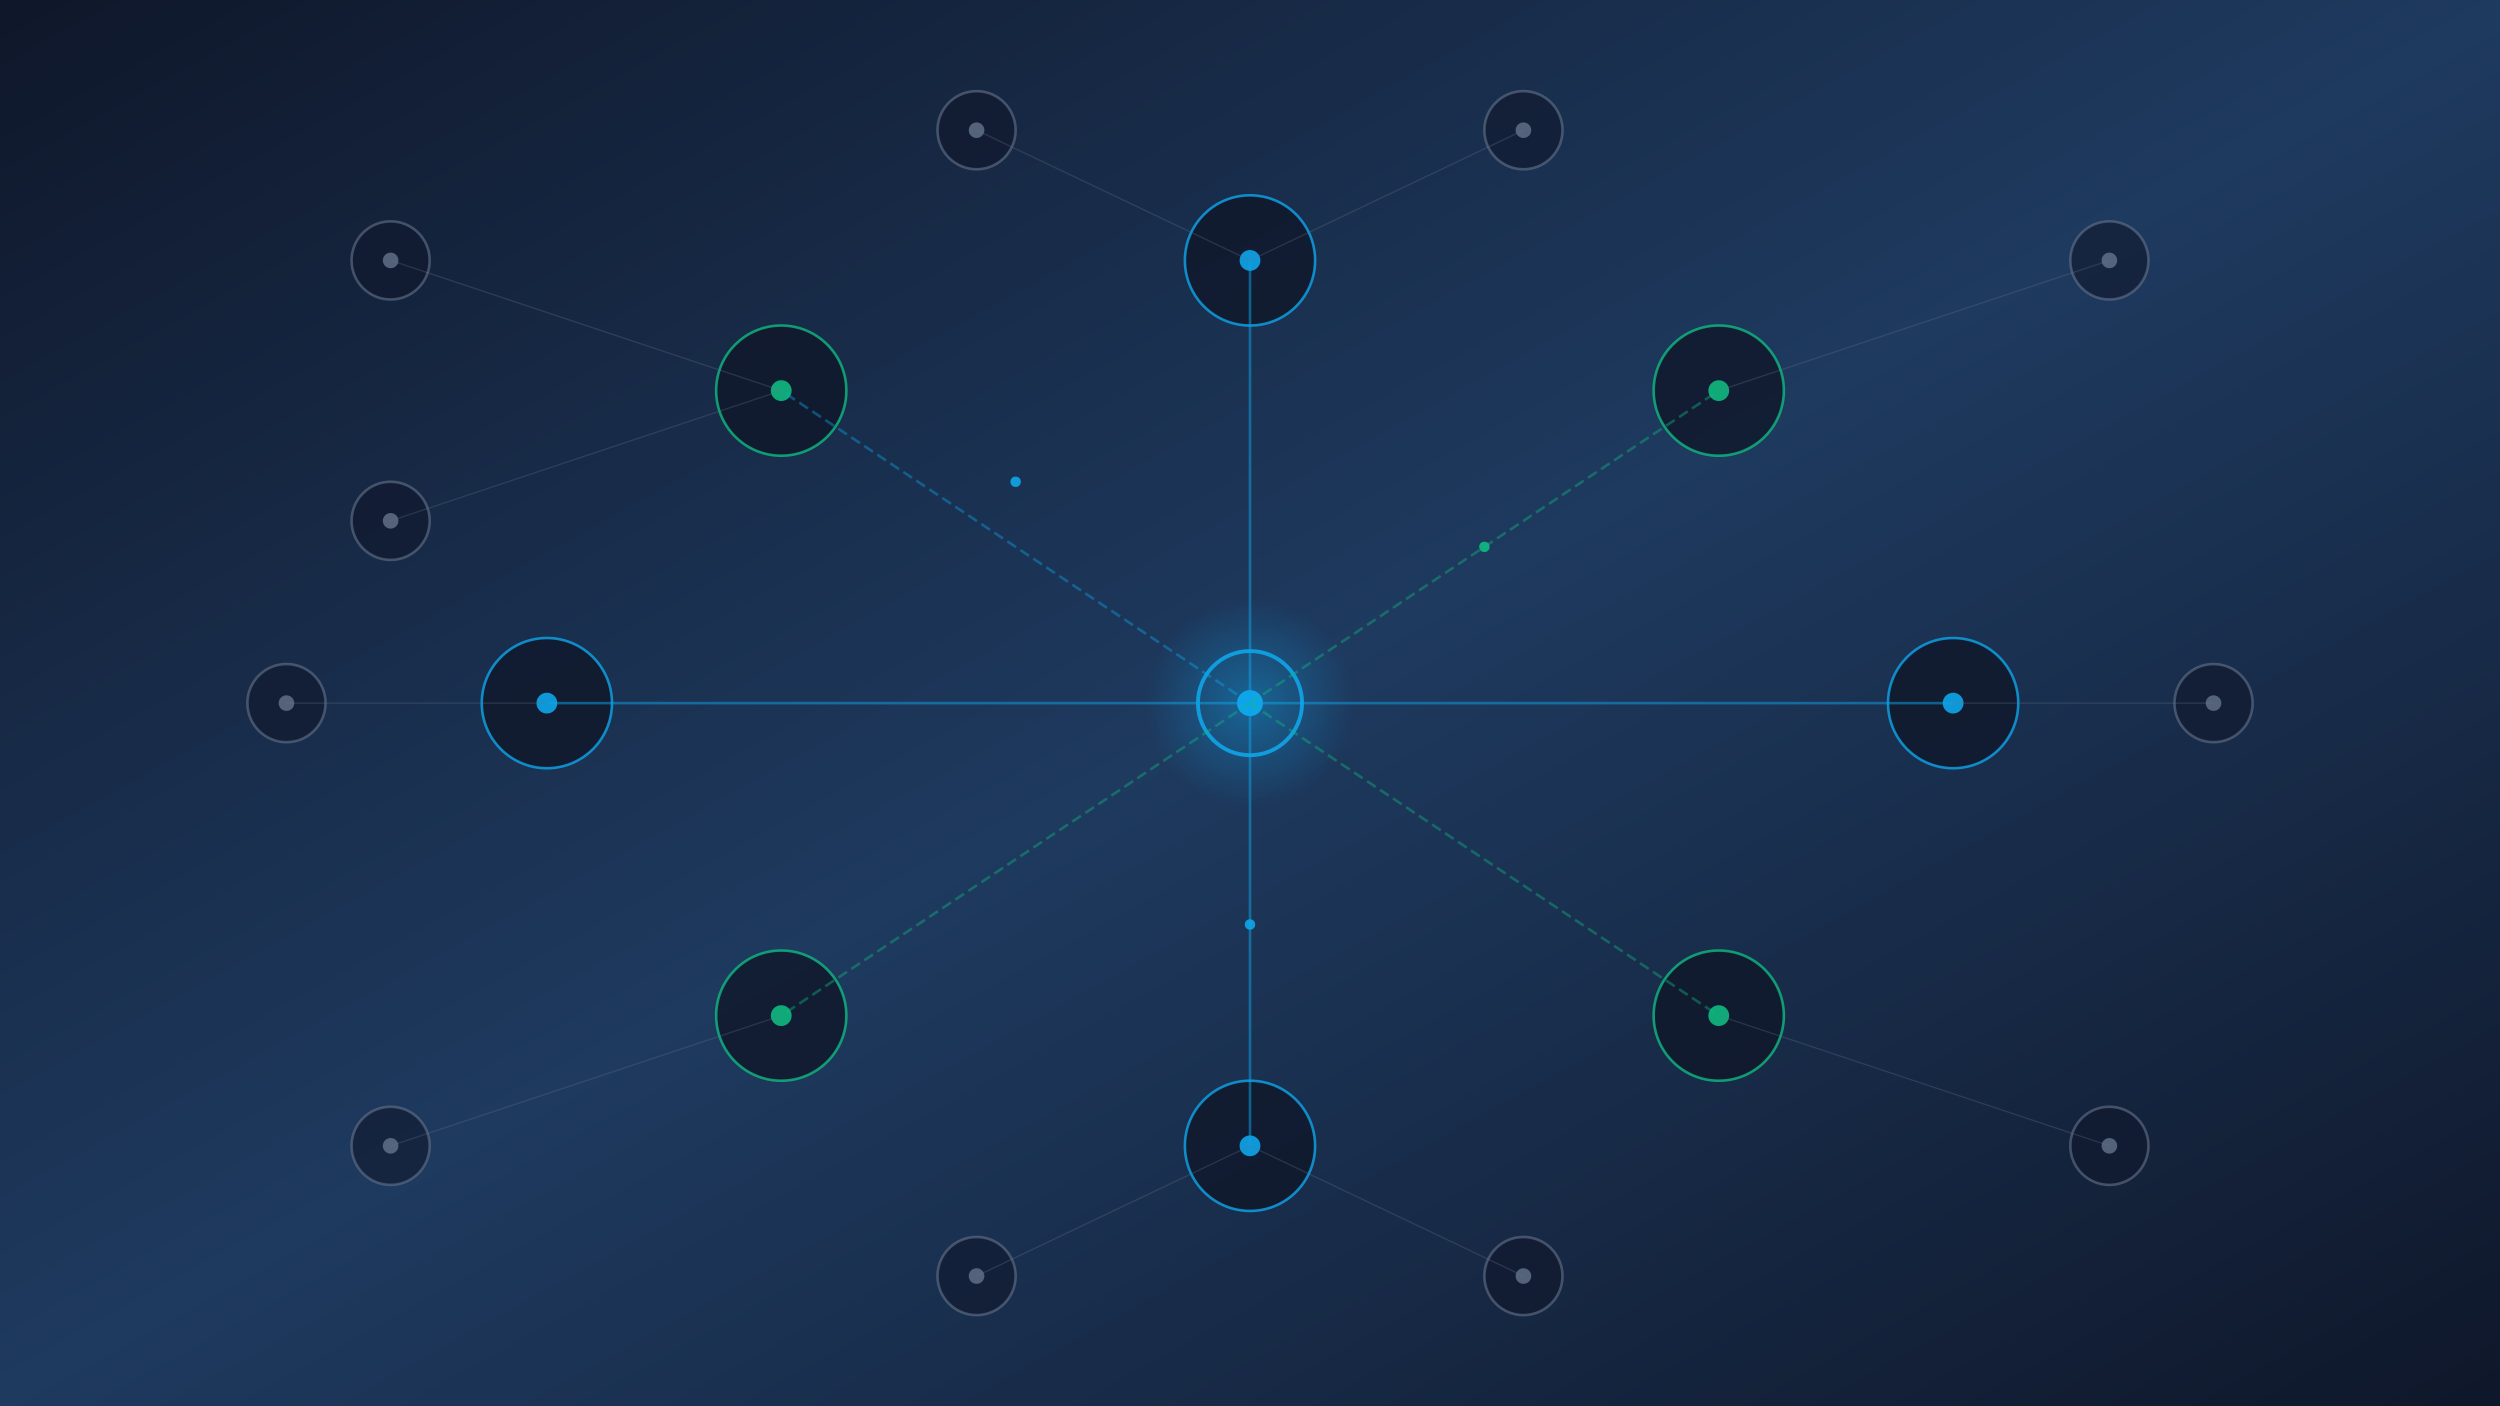 <svg width="1920" height="1080" xmlns="http://www.w3.org/2000/svg">
  <defs>
    <linearGradient id="netBg" x1="0%" y1="0%" x2="100%" y2="100%">
      <stop offset="0%" style="stop-color:#0f172a;stop-opacity:1" />
      <stop offset="50%" style="stop-color:#1e3a5f;stop-opacity:1" />
      <stop offset="100%" style="stop-color:#0f172a;stop-opacity:1" />
    </linearGradient>
    <radialGradient id="nodeGlow">
      <stop offset="0%" style="stop-color:#0ea5e9;stop-opacity:0.4" />
      <stop offset="100%" style="stop-color:#0ea5e9;stop-opacity:0" />
    </radialGradient>
  </defs>
  
  <!-- Background -->
  <rect width="1920" height="1080" fill="url(#netBg)"/>
  
  <!-- Central hub -->
  <circle cx="960" cy="540" r="80" fill="url(#nodeGlow)"/>
  <circle cx="960" cy="540" r="40" fill="none" stroke="#0ea5e9" stroke-width="3" opacity="0.9"/>
  <circle cx="960" cy="540" r="10" fill="#0ea5e9" opacity="1"/>
  
  <!-- Primary nodes (8 around center) -->
  <circle cx="600" cy="300" r="50" fill="#0f172a" stroke="#10b981" stroke-width="2" opacity="0.8"/>
  <circle cx="600" cy="300" r="8" fill="#10b981" opacity="0.9"/>
  
  <circle cx="960" cy="200" r="50" fill="#0f172a" stroke="#0ea5e9" stroke-width="2" opacity="0.8"/>
  <circle cx="960" cy="200" r="8" fill="#0ea5e9" opacity="0.9"/>
  
  <circle cx="1320" cy="300" r="50" fill="#0f172a" stroke="#10b981" stroke-width="2" opacity="0.8"/>
  <circle cx="1320" cy="300" r="8" fill="#10b981" opacity="0.9"/>
  
  <circle cx="1500" cy="540" r="50" fill="#0f172a" stroke="#0ea5e9" stroke-width="2" opacity="0.8"/>
  <circle cx="1500" cy="540" r="8" fill="#0ea5e9" opacity="0.9"/>
  
  <circle cx="1320" cy="780" r="50" fill="#0f172a" stroke="#10b981" stroke-width="2" opacity="0.8"/>
  <circle cx="1320" cy="780" r="8" fill="#10b981" opacity="0.9"/>
  
  <circle cx="960" cy="880" r="50" fill="#0f172a" stroke="#0ea5e9" stroke-width="2" opacity="0.8"/>
  <circle cx="960" cy="880" r="8" fill="#0ea5e9" opacity="0.9"/>
  
  <circle cx="600" cy="780" r="50" fill="#0f172a" stroke="#10b981" stroke-width="2" opacity="0.8"/>
  <circle cx="600" cy="780" r="8" fill="#10b981" opacity="0.9"/>
  
  <circle cx="420" cy="540" r="50" fill="#0f172a" stroke="#0ea5e9" stroke-width="2" opacity="0.8"/>
  <circle cx="420" cy="540" r="8" fill="#0ea5e9" opacity="0.9"/>
  
  <!-- Connections from center to primary nodes -->
  <line x1="960" y1="540" x2="600" y2="300" stroke="#0ea5e9" stroke-width="2" opacity="0.4" stroke-dasharray="8,4"/>
  <line x1="960" y1="540" x2="960" y2="200" stroke="#0ea5e9" stroke-width="2" opacity="0.5"/>
  <line x1="960" y1="540" x2="1320" y2="300" stroke="#10b981" stroke-width="2" opacity="0.4" stroke-dasharray="8,4"/>
  <line x1="960" y1="540" x2="1500" y2="540" stroke="#0ea5e9" stroke-width="2" opacity="0.5"/>
  <line x1="960" y1="540" x2="1320" y2="780" stroke="#10b981" stroke-width="2" opacity="0.4" stroke-dasharray="8,4"/>
  <line x1="960" y1="540" x2="960" y2="880" stroke="#0ea5e9" stroke-width="2" opacity="0.5"/>
  <line x1="960" y1="540" x2="600" y2="780" stroke="#10b981" stroke-width="2" opacity="0.4" stroke-dasharray="8,4"/>
  <line x1="960" y1="540" x2="420" y2="540" stroke="#0ea5e9" stroke-width="2" opacity="0.5"/>
  
  <!-- Secondary nodes (smaller, outer layer) -->
  <circle cx="300" cy="200" r="30" fill="#0f172a" stroke="#64748b" stroke-width="2" opacity="0.6"/>
  <circle cx="300" cy="200" r="6" fill="#64748b" opacity="0.8"/>
  <line x1="600" y1="300" x2="300" y2="200" stroke="#64748b" stroke-width="1" opacity="0.3"/>
  
  <circle cx="750" cy="100" r="30" fill="#0f172a" stroke="#64748b" stroke-width="2" opacity="0.6"/>
  <circle cx="750" cy="100" r="6" fill="#64748b" opacity="0.8"/>
  <line x1="960" y1="200" x2="750" y2="100" stroke="#64748b" stroke-width="1" opacity="0.3"/>
  
  <circle cx="1170" cy="100" r="30" fill="#0f172a" stroke="#64748b" stroke-width="2" opacity="0.6"/>
  <circle cx="1170" cy="100" r="6" fill="#64748b" opacity="0.8"/>
  <line x1="960" y1="200" x2="1170" y2="100" stroke="#64748b" stroke-width="1" opacity="0.3"/>
  
  <circle cx="1620" cy="200" r="30" fill="#0f172a" stroke="#64748b" stroke-width="2" opacity="0.6"/>
  <circle cx="1620" cy="200" r="6" fill="#64748b" opacity="0.8"/>
  <line x1="1320" y1="300" x2="1620" y2="200" stroke="#64748b" stroke-width="1" opacity="0.3"/>
  
  <circle cx="1700" cy="540" r="30" fill="#0f172a" stroke="#64748b" stroke-width="2" opacity="0.6"/>
  <circle cx="1700" cy="540" r="6" fill="#64748b" opacity="0.8"/>
  <line x1="1500" y1="540" x2="1700" y2="540" stroke="#64748b" stroke-width="1" opacity="0.3"/>
  
  <circle cx="1620" cy="880" r="30" fill="#0f172a" stroke="#64748b" stroke-width="2" opacity="0.6"/>
  <circle cx="1620" cy="880" r="6" fill="#64748b" opacity="0.8"/>
  <line x1="1320" y1="780" x2="1620" y2="880" stroke="#64748b" stroke-width="1" opacity="0.3"/>
  
  <circle cx="1170" cy="980" r="30" fill="#0f172a" stroke="#64748b" stroke-width="2" opacity="0.6"/>
  <circle cx="1170" cy="980" r="6" fill="#64748b" opacity="0.8"/>
  <line x1="960" y1="880" x2="1170" y2="980" stroke="#64748b" stroke-width="1" opacity="0.3"/>
  
  <circle cx="750" cy="980" r="30" fill="#0f172a" stroke="#64748b" stroke-width="2" opacity="0.6"/>
  <circle cx="750" cy="980" r="6" fill="#64748b" opacity="0.8"/>
  <line x1="960" y1="880" x2="750" y2="980" stroke="#64748b" stroke-width="1" opacity="0.3"/>
  
  <circle cx="300" cy="880" r="30" fill="#0f172a" stroke="#64748b" stroke-width="2" opacity="0.6"/>
  <circle cx="300" cy="880" r="6" fill="#64748b" opacity="0.8"/>
  <line x1="600" y1="780" x2="300" y2="880" stroke="#64748b" stroke-width="1" opacity="0.3"/>
  
  <circle cx="220" cy="540" r="30" fill="#0f172a" stroke="#64748b" stroke-width="2" opacity="0.6"/>
  <circle cx="220" cy="540" r="6" fill="#64748b" opacity="0.8"/>
  <line x1="420" y1="540" x2="220" y2="540" stroke="#64748b" stroke-width="1" opacity="0.3"/>
  
  <circle cx="300" cy="400" r="30" fill="#0f172a" stroke="#64748b" stroke-width="2" opacity="0.6"/>
  <circle cx="300" cy="400" r="6" fill="#64748b" opacity="0.8"/>
  <line x1="600" y1="300" x2="300" y2="400" stroke="#64748b" stroke-width="1" opacity="0.3"/>
  
  <!-- Data flow particles -->
  <circle cx="780" cy="370" r="4" fill="#0ea5e9" opacity="0.9">
    <animate attributeName="opacity" values="0.9;0.3;0.9" dur="2s" repeatCount="indefinite"/>
  </circle>
  <circle cx="1140" cy="420" r="4" fill="#10b981" opacity="0.9">
    <animate attributeName="opacity" values="0.3;0.9;0.3" dur="2s" repeatCount="indefinite"/>
  </circle>
  <circle cx="960" cy="710" r="4" fill="#0ea5e9" opacity="0.9">
    <animate attributeName="opacity" values="0.9;0.3;0.9" dur="2.5s" repeatCount="indefinite"/>
  </circle>
</svg>
